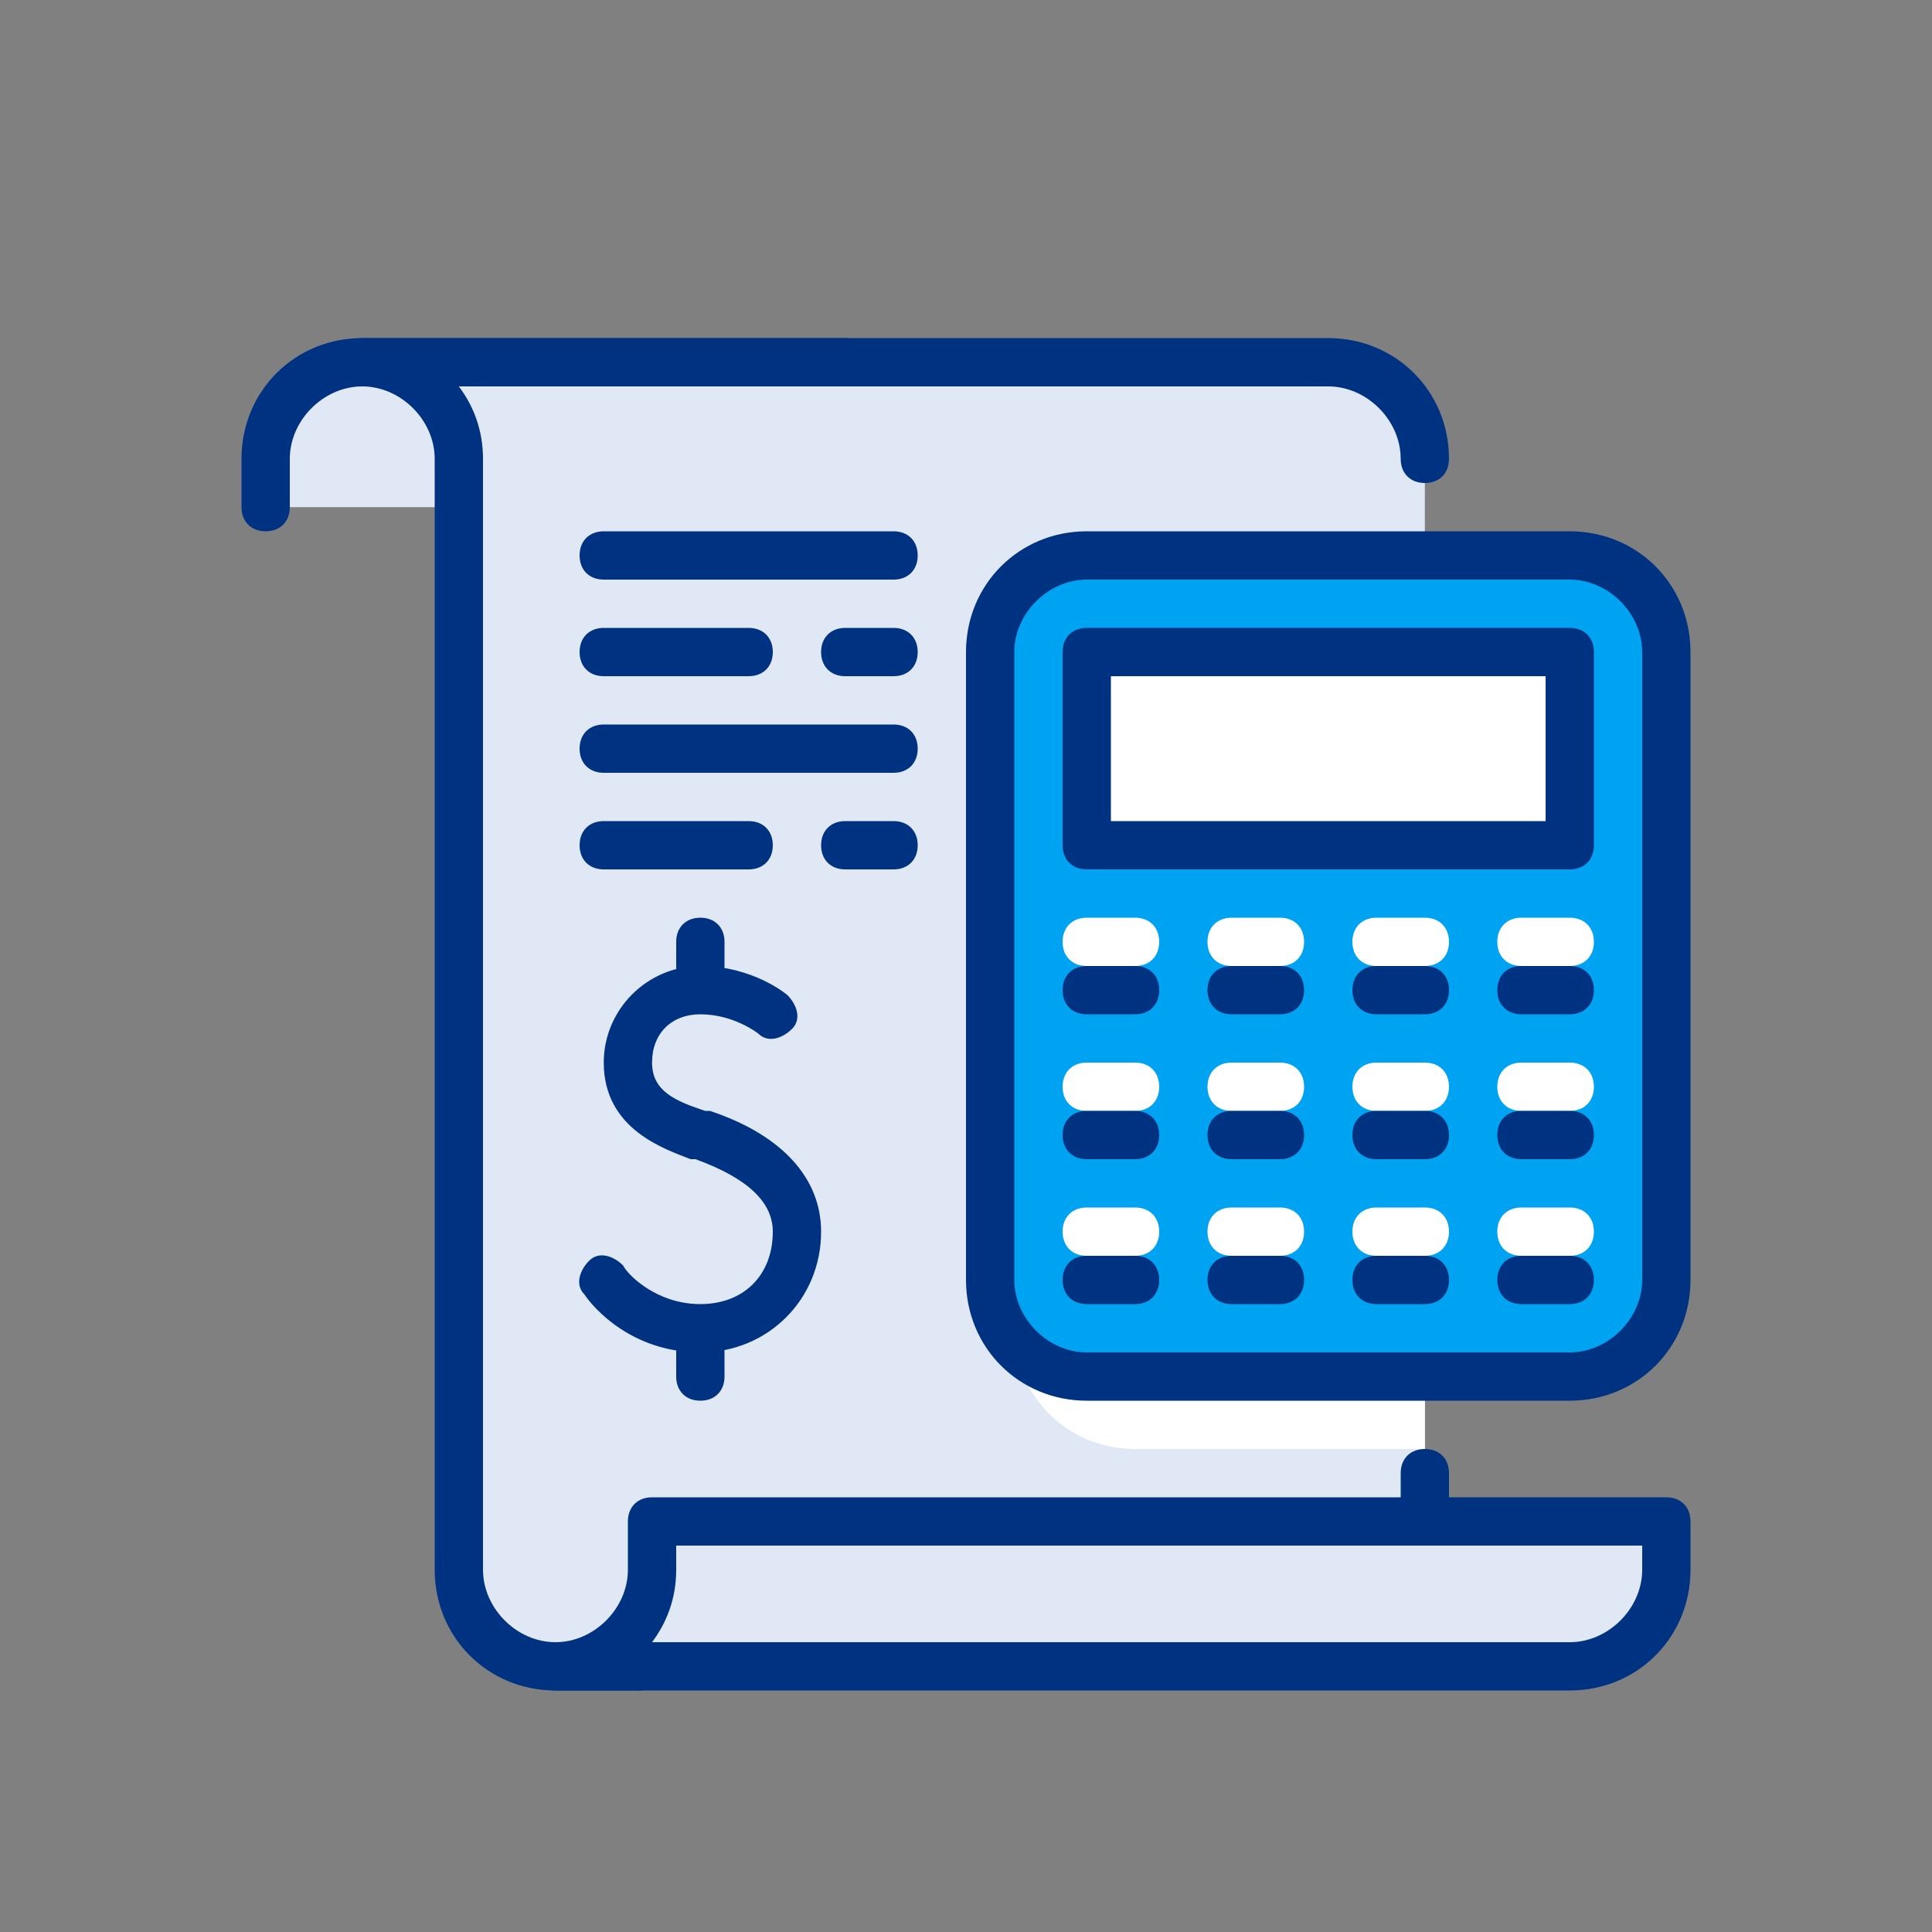 <svg width="100" height="100" fill="none" xmlns="http://www.w3.org/2000/svg" viewBox="0 0 100 100"><rect x="0" y="0" width="100" height="100" fill="#808080" stroke="none"/><path d="M43.75 18.75h-25c-2.75 0-5 2.25-5 5v2.5h30v-2.5c0-2.75-2.75-5 0-5Z" fill="#DFE8F4"/><path d="M73.75 57.5V23.75c0-2.75-2.25-5-5-5h-50c2.75 0 5 2.25 5 5v57.5c0 2.75 2.25 5 5 5h45V57.5Z" fill="#DFE8F4"/><path d="M28.75 86.25h52.5c2.75 0 5-2.25 5-5v-2.5h-52.5v2.5c0 2.75-2.25 5-5 5Z" fill="#DFE8F4"/><path d="M58.75 30c-3.5 0-6.25 2.75-6.25 6.25v32.5c0 3.5 2.75 6.25 6.25 6.25h15V30h-15Z" fill="#fff"/><path d="M13.75 27.5c-.75 0-1.25-.5-1.25-1.25v-2.5c0-3.5 2.75-6.25 6.25-6.25h25c.75 0 1.25.5 1.25 1.25S44.5 20 43.75 20h-25c-2 0-3.75 1.75-3.75 3.75v2.5c0 .75-.5 1.25-1.25 1.25Z" fill="#003282"/><path d="M33 85h-4.25c-2 0-3.75-1.75-3.75-3.75v-57.5c0-1.5-.5-2.75-1.25-3.75h45c2 0 3.75 1.75 3.75 3.75 0 .75.5 1.25 1.25 1.25S75 24.5 75 23.75c0-3.5-2.75-6.25-6.25-6.25h-50c-.75 0-1.25.5-1.25 1.25S18 20 18.75 20c2 0 3.75 1.75 3.75 3.75v57.5c0 3.5 2.75 6.25 6.25 6.25h4.5V85H33Z" fill="#003282"/><path d="M81.25 87.5h-52.5c-.75 0-1.25-.5-1.25-1.25S28 85 28.75 85c2 0 3.75-1.75 3.75-3.75v-2.5c0-.75.5-1.25 1.25-1.25h52.5c.75 0 1.25.5 1.25 1.25v2.5c0 3.5-2.75 6.25-6.25 6.25ZM33.75 85h47.5c2 0 3.75-1.75 3.75-3.75V80H35v1.25c0 1.5-.5 2.75-1.25 3.75ZM46.25 45h-2.5c-.75 0-1.25-.5-1.25-1.25s.5-1.25 1.25-1.25h2.5c.75 0 1.25.5 1.25 1.25S47 45 46.25 45ZM38.75 45h-7.5c-.75 0-1.25-.5-1.25-1.25s.5-1.25 1.25-1.25h7.5c.75 0 1.25.5 1.25 1.25S39.5 45 38.75 45ZM46.25 40h-15c-.75 0-1.25-.5-1.25-1.25s.5-1.25 1.25-1.25h15c.75 0 1.25.5 1.25 1.25S47 40 46.25 40ZM46.25 35h-2.5c-.75 0-1.25-.5-1.25-1.25s.5-1.25 1.25-1.25h2.5c.75 0 1.25.5 1.25 1.25S47 35 46.25 35ZM38.75 35h-7.5c-.75 0-1.25-.5-1.25-1.25s.5-1.25 1.25-1.25h7.5c.75 0 1.25.5 1.25 1.25S39.5 35 38.75 35ZM46.25 30h-15c-.75 0-1.25-.5-1.25-1.25s.5-1.25 1.25-1.25h15c.75 0 1.25.5 1.25 1.25S47 30 46.25 30Z" fill="#003282"/><path d="M86.25 66.25c0 2.75-2.25 5-5 5h-25c-2.75 0-5-2.25-5-5v-32.5c0-2.75 2.25-5 5-5H81.5c2.75 0 5 2.25 5 5l-.25 32.5Z" fill="#00A2F2"/><path d="M60 32.5c-2.75 0-5 2.25-5 5V70c0 .5 0 .75.25 1.25H81.5c2.75 0 5-2.25 5-5v-33.5c-.75-.25-1-.25-1.5-.25H60Z" fill="#00A2F2"/><path d="M87.5 66.25c0 3.5-2.75 6.25-6.25 6.25h-25c-3.5 0-6.25-2.75-6.25-6.25v-32.5c0-3.5 2.75-6.25 6.25-6.25h25c3.5 0 6.25 2.75 6.25 6.25v32.5ZM85 33.75c0-2-1.75-3.75-3.75-3.75h-25c-2 0-3.75 1.75-3.75 3.75v32.5c0 2 1.75 3.75 3.75 3.75h25c2 0 3.75-1.75 3.75-3.75v-32.5Z" fill="#003282"/><path d="M81.25 33.75h-25v10h25v-10Z" fill="#fff"/><path d="M81.25 45h-25c-.75 0-1.25-.5-1.25-1.25v-10c0-.75.5-1.25 1.25-1.25h25c.75 0 1.25.5 1.25 1.25v10c0 .75-.5 1.25-1.25 1.25ZM57.5 42.5H80V35H57.5v7.5Z" fill="#003282"/><path d="M81.25 62.5h-2.5c-.75 0-1.25.5-1.25 1.25S78 65 78.75 65h2.5c.75 0 1.25-.5 1.25-1.25s-.5-1.25-1.25-1.25ZM73.75 62.5h-2.5c-.75 0-1.25.5-1.25 1.25S70.5 65 71.25 65h2.5c.75 0 1.25-.5 1.25-1.25s-.5-1.25-1.25-1.25ZM66.25 62.5h-2.5c-.75 0-1.25.5-1.25 1.25S63 65 63.75 65h2.5c.75 0 1.25-.5 1.25-1.25s-.5-1.25-1.25-1.25ZM58.75 62.5h-2.5c-.75 0-1.25.5-1.25 1.25S55.5 65 56.25 65h2.5c.75 0 1.25-.5 1.25-1.25s-.5-1.25-1.25-1.25ZM81.25 55h-2.5c-.75 0-1.25.5-1.25 1.25s.5 1.25 1.25 1.25h2.5c.75 0 1.25-.5 1.25-1.25S82 55 81.25 55ZM73.75 55h-2.5c-.75 0-1.25.5-1.25 1.25s.5 1.25 1.25 1.25h2.5c.75 0 1.25-.5 1.25-1.25S74.5 55 73.75 55ZM66.25 55h-2.5c-.75 0-1.25.5-1.25 1.25s.5 1.25 1.25 1.25h2.5c.75 0 1.25-.5 1.25-1.25S67 55 66.25 55ZM58.75 55h-2.5c-.75 0-1.25.5-1.25 1.25s.5 1.25 1.25 1.25h2.5c.75 0 1.25-.5 1.25-1.25S59.5 55 58.75 55ZM81.25 47.5h-2.5c-.75 0-1.25.5-1.25 1.25S78 50 78.75 50h2.5c.75 0 1.25-.5 1.25-1.25s-.5-1.25-1.25-1.25ZM73.75 47.5h-2.5c-.75 0-1.25.5-1.25 1.25S70.5 50 71.25 50h2.5c.75 0 1.25-.5 1.25-1.25s-.5-1.25-1.25-1.25ZM66.25 47.5h-2.5c-.75 0-1.25.5-1.25 1.25S63 50 63.75 50h2.5c.75 0 1.25-.5 1.25-1.25s-.5-1.25-1.25-1.25ZM58.75 47.5h-2.5c-.75 0-1.25.5-1.25 1.25S55.5 50 56.25 50h2.5c.75 0 1.25-.5 1.25-1.25s-.5-1.25-1.25-1.25Z" fill="#fff"/><path d="M81.25 65h-2.5c-.75 0-1.25.5-1.25 1.25s.5 1.25 1.25 1.25h2.5c.75 0 1.25-.5 1.25-1.25S82 65 81.25 65ZM73.75 65h-2.5c-.75 0-1.25.5-1.25 1.25s.5 1.25 1.25 1.25h2.5c.75 0 1.25-.5 1.25-1.25S74.5 65 73.75 65ZM66.25 65h-2.5c-.75 0-1.25.5-1.25 1.25s.5 1.25 1.25 1.25h2.5c.75 0 1.25-.5 1.25-1.25S67 65 66.25 65ZM58.75 65h-2.5c-.75 0-1.25.5-1.25 1.25s.5 1.25 1.25 1.25h2.5c.75 0 1.25-.5 1.25-1.25S59.5 65 58.75 65ZM81.25 57.5h-2.5c-.75 0-1.25.5-1.25 1.25S78 60 78.75 60h2.5c.75 0 1.25-.5 1.25-1.25s-.5-1.25-1.25-1.25ZM73.75 57.5h-2.5c-.75 0-1.25.5-1.25 1.25S70.5 60 71.25 60h2.5c.75 0 1.25-.5 1.25-1.25s-.5-1.25-1.25-1.25ZM66.25 57.5h-2.5c-.75 0-1.25.5-1.25 1.25S63 60 63.75 60h2.5c.75 0 1.25-.5 1.25-1.25s-.5-1.25-1.25-1.25ZM58.75 57.5h-2.5c-.75 0-1.25.5-1.25 1.25S55.5 60 56.25 60h2.5c.75 0 1.25-.5 1.25-1.25s-.5-1.25-1.25-1.25ZM81.25 50h-2.5c-.75 0-1.25.5-1.25 1.25s.5 1.25 1.25 1.25h2.5c.75 0 1.25-.5 1.25-1.25S82 50 81.25 50ZM73.75 50h-2.5c-.75 0-1.25.5-1.25 1.25s.5 1.25 1.25 1.25h2.5c.75 0 1.25-.5 1.25-1.25S74.5 50 73.75 50ZM66.25 50h-2.5c-.75 0-1.25.5-1.25 1.25s.5 1.25 1.25 1.25h2.5c.75 0 1.25-.5 1.25-1.25S67 50 66.25 50ZM58.75 50h-2.5c-.75 0-1.25.5-1.25 1.25s.5 1.25 1.25 1.25h2.5c.75 0 1.25-.5 1.25-1.25S59.5 50 58.75 50ZM36.25 70c3.5 0 6.25-2.75 6.25-6.25 0-2.75-2-5-5.75-6.25h-.25c-1.5-.5-2.75-1-2.75-2.5s1-2.5 2.5-2.5c1.75 0 3 1 3 1 .5.5 1.25.25 1.75-.25s.25-1.25-.25-1.75c0 0-1.75-1.5-4.5-1.5s-5 2.25-5 5c0 3.5 3.25 4.5 4.5 5H36c2.75 1 4 2.25 4 3.75 0 2.25-1.5 3.75-3.75 3.75s-3.75-1.5-4-2c-.5-.5-1.25-.75-1.75-.25s-.75 1.25-.25 1.75c.5.75 2.5 3 6 3Z" fill="#003282"/><path d="M36.25 72.5c.75 0 1.25-.5 1.25-1.25V70c0-.75-.5-1.25-1.25-1.25S35 69.25 35 70v1.25c0 .75.5 1.25 1.25 1.25ZM36.25 51.25c.75 0 1.25-.5 1.25-1.25v-1.25c0-.75-.5-1.25-1.25-1.25S35 48 35 48.75V50c0 .75.5 1.25 1.25 1.25ZM73.75 80c-.75 0-1.25-.5-1.25-1.25v-2.5c0-.75.5-1.25 1.25-1.25s1.25.5 1.25 1.25v2.5c0 .75-.5 1.25-1.25 1.25Z" fill="#003282"/></svg>